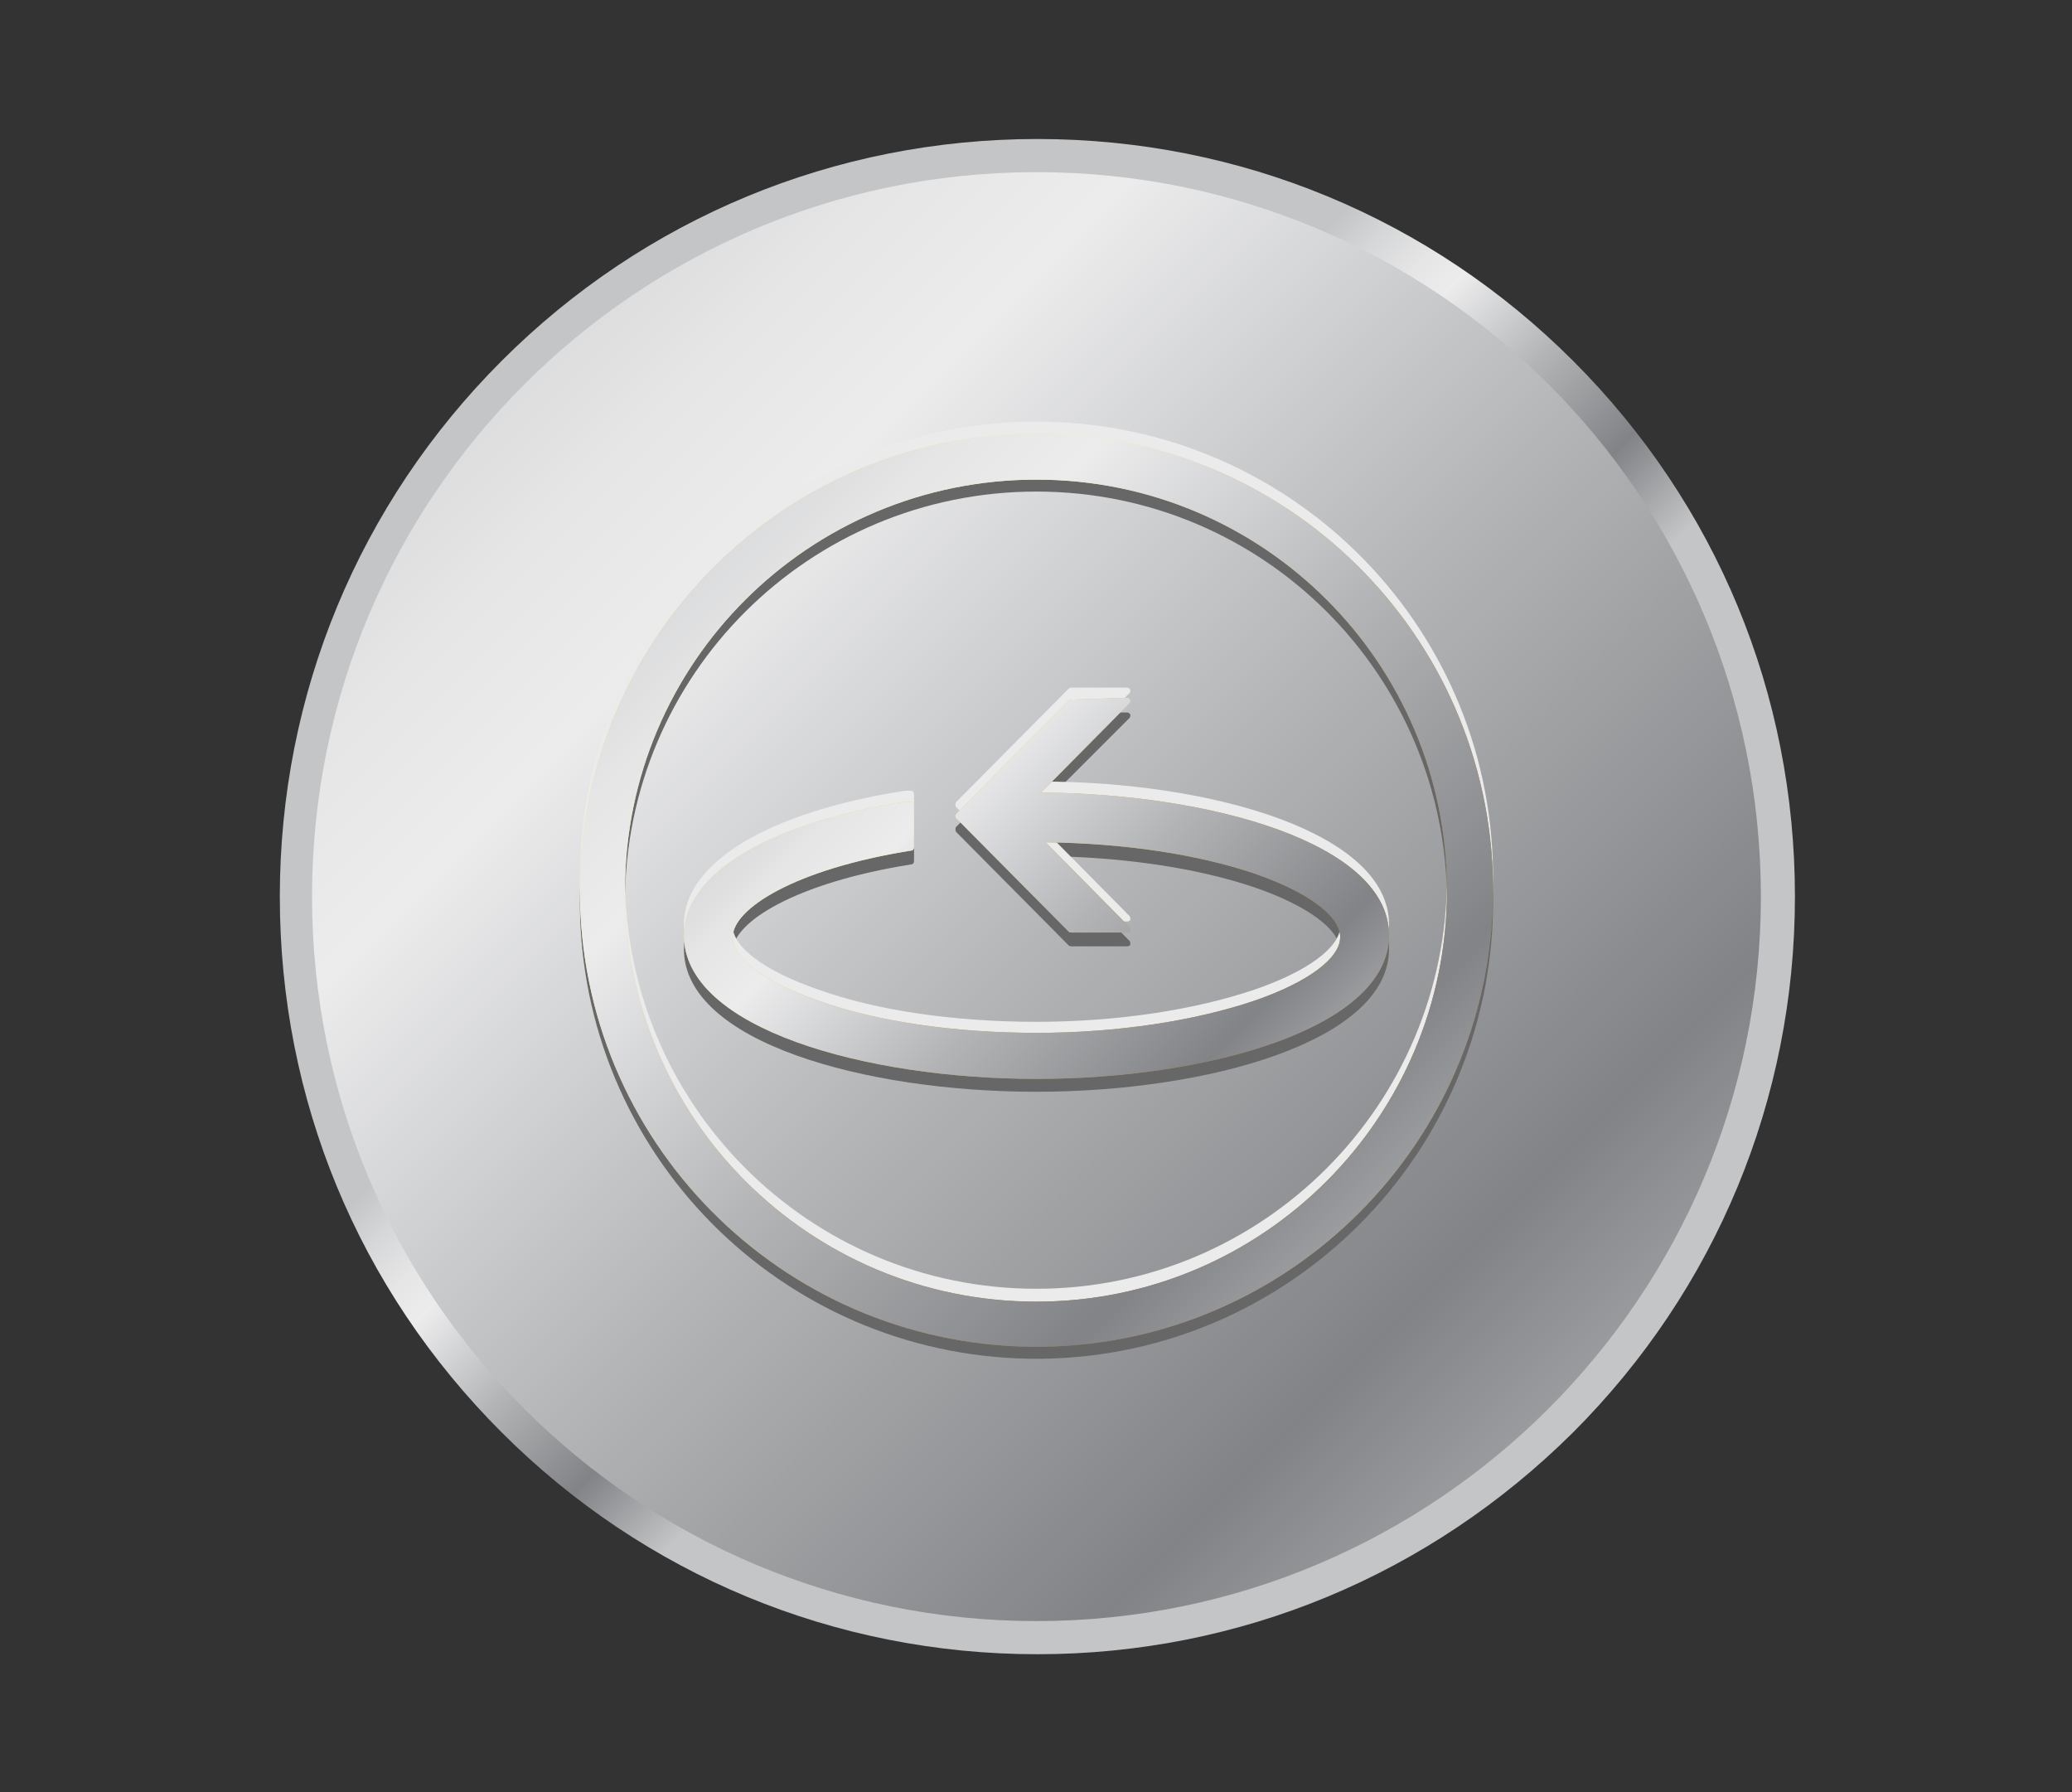 <?xml version="1.0" encoding="utf-8"?>
<!-- Generator: Adobe Illustrator 18.1.0, SVG Export Plug-In . SVG Version: 6.00 Build 0)  -->
<!DOCTYPE svg PUBLIC "-//W3C//DTD SVG 1.1//EN" "http://www.w3.org/Graphics/SVG/1.1/DTD/svg11.dtd">
<svg version="1.1" id="Layer_1" xmlns="http://www.w3.org/2000/svg" xmlns:xlink="http://www.w3.org/1999/xlink" x="0px" y="0px"
	 viewBox="182.5 223.4 225.1 194.7" enable-background="new 182.5 223.4 225.1 194.7" xml:space="preserve">
<rect x="182.5" y="223.4" width="225.1" height="194.7" fill="#333333" stroke="none"/>
<g>
	<g>
		<g>
			<defs>
				<path id="SVGID_1_" d="M237,262.6c-15.5,15.5-24.1,36.2-24.1,58.2c0,22,8.5,42.6,24.1,58.2c15.5,15.5,36.2,24.1,58.2,24.1
					c22,0,42.6-8.6,58.2-24.1c15.5-15.5,24.1-36.2,24.1-58.2c0-22-8.5-42.6-24.1-58.2c-15.5-15.5-36.2-24.1-58.2-24.1
					C273.2,238.5,252.5,247.1,237,262.6"/>
			</defs>
			<clipPath id="SVGID_2_">
				<use xlink:href="#SVGID_1_"  overflow="visible"/>
			</clipPath>
			
				<linearGradient id="SVGID_3_" gradientUnits="userSpaceOnUse" x1="141.852" y1="253.081" x2="142.538" y2="253.081" gradientTransform="matrix(52.685 52.685 -52.685 52.685 6134.537 -20507.049)">
				<stop  offset="0" style="stop-color:#C4C5C7"/>
				<stop  offset="5.600000e-003" style="stop-color:#C4C5C7"/>
				<stop  offset="9.870000e-002" style="stop-color:#D6D7D8"/>
				<stop  offset="0.202" style="stop-color:#E6E6E7"/>
				<stop  offset="0.281" style="stop-color:#ECECED"/>
				<stop  offset="0.522" style="stop-color:#B2B4B6"/>
				<stop  offset="0.775" style="stop-color:#818386"/>
				<stop  offset="1" style="stop-color:#C4C5C7"/>
			</linearGradient>
			<polygon clip-path="url(#SVGID_2_)" fill="url(#SVGID_3_)" points="295.1,156.2 459.6,320.8 295.1,485.3 130.6,320.8 			"/>
		</g>
	</g>
	<g>
		<g>
			<defs>
				<path id="SVGID_4_" d="M216.4,320.8c0,43.5,35.3,78.7,78.7,78.7s78.7-35.3,78.7-78.7c0-43.5-35.3-78.7-78.7-78.7
					S216.4,277.3,216.4,320.8"/>
			</defs>
			<clipPath id="SVGID_5_">
				<use xlink:href="#SVGID_4_"  overflow="visible"/>
			</clipPath>
			
				<linearGradient id="SVGID_6_" gradientUnits="userSpaceOnUse" x1="142.465" y1="253.549" x2="143.151" y2="253.549" gradientTransform="matrix(226.956 226.956 -226.956 226.956 25428.41 -89634.859)">
				<stop  offset="0" style="stop-color:#C4C5C7"/>
				<stop  offset="5.600000e-003" style="stop-color:#C4C5C7"/>
				<stop  offset="9.870000e-002" style="stop-color:#D6D7D8"/>
				<stop  offset="0.202" style="stop-color:#E6E6E7"/>
				<stop  offset="0.281" style="stop-color:#ECECED"/>
				<stop  offset="0.522" style="stop-color:#B2B4B6"/>
				<stop  offset="0.775" style="stop-color:#818386"/>
				<stop  offset="1" style="stop-color:#C4C5C7"/>
			</linearGradient>
			<polygon clip-path="url(#SVGID_5_)" fill="url(#SVGID_6_)" points="295.1,163.3 452.6,320.8 295.1,478.2 137.6,320.8 			"/>
		</g>
	</g>
	<g>
		<g>
			<defs>
				<rect id="SVGID_7_" x="182.5" y="223.4" width="225.1" height="194.7"/>
			</defs>
			<clipPath id="SVGID_8_">
				<use xlink:href="#SVGID_7_"  overflow="visible"/>
			</clipPath>
			<path clip-path="url(#SVGID_8_)" fill="#676767" d="M295.1,271.8c-27.4,0-49.6,22.2-49.6,49.6c0,27.2,21.8,49.2,48.9,49.6h1.4
				c26.8-0.4,48.5-22.1,48.9-48.9v-1.4C344.4,293.7,322.3,271.8,295.1,271.8 M295.1,366.1c-24.7,0-44.7-20-44.7-44.7
				c0-24.7,20-44.6,44.7-44.6c24.7,0,44.6,20,44.6,44.6C339.7,346.1,319.7,366.1,295.1,366.1"/>
		</g>
		<g>
			<defs>
				<rect id="SVGID_9_" x="182.5" y="223.4" width="225.1" height="194.7"/>
			</defs>
			<clipPath id="SVGID_10_">
				<use xlink:href="#SVGID_9_"  overflow="visible"/>
			</clipPath>
			<path clip-path="url(#SVGID_10_)" fill="#676767" d="M305.2,301.4c0.1-0.1,0.1-0.2,0.1-0.4c-0.1-0.1-0.2-0.2-0.3-0.2h-6.1
				c-0.1,0-0.2,0-0.3,0.1l-12.2,12.3c-0.1,0.1-0.1,0.2-0.1,0.3c0,0.1,0,0.2,0.1,0.3l12.2,12.3c0.1,0.1,0.2,0.1,0.3,0.1h6.1
				c0.1,0,0.3-0.1,0.3-0.2c0-0.1,0-0.3-0.1-0.4l-9.1-9.2c8.5,0.1,16.5,1.3,22.7,3.4c5.8,2,9.3,4.6,9.3,6.9s-3.5,4.9-9.3,6.9
				c-6.5,2.2-14.9,3.5-23.7,3.5s-17.3-1.2-23.7-3.5c-5.8-2-9.3-4.6-9.3-6.9c0-3.1,6.8-7.4,19.4-9.4c0.2,0,0.3-0.2,0.3-0.4v-4.5
				c0-0.1,0-0.2-0.1-0.3c-0.1-0.1-0.2-0.1-0.3-0.1l-0.3,0c-0.1,0-0.2,0-0.3,0c-14.8,2.3-24,7.8-24,14.5c0,10.1,19.7,15.5,38.3,15.5
				s38.3-5.5,38.3-15.5c0-10-19.4-15.5-37.8-15.5L305.2,301.4z"/>
		</g>
		<g>
			<defs>
				<rect id="SVGID_11_" x="182.5" y="223.4" width="225.1" height="194.7"/>
			</defs>
			<clipPath id="SVGID_12_">
				<use xlink:href="#SVGID_11_"  overflow="visible"/>
			</clipPath>
			<path clip-path="url(#SVGID_12_)" fill="#EBEBEB" d="M295.1,269.2c-27.4,0-49.6,22.2-49.6,49.6c0,27.2,21.8,49.2,48.9,49.6h1.4
				c26.8-0.4,48.5-22.1,48.9-48.9v-1.4C344.4,291,322.3,269.2,295.1,269.2 M295.1,363.4c-24.7,0-44.7-20-44.7-44.7
				c0-24.7,20-44.6,44.7-44.6c24.7,0,44.6,20,44.6,44.6C339.7,343.4,319.7,363.4,295.1,363.4"/>
		</g>
		<g>
			<defs>
				<rect id="SVGID_13_" x="182.5" y="223.4" width="225.1" height="194.7"/>
			</defs>
			<clipPath id="SVGID_14_">
				<use xlink:href="#SVGID_13_"  overflow="visible"/>
			</clipPath>
			<path clip-path="url(#SVGID_14_)" fill="#EBEBEB" d="M305.2,298.7c0.1-0.1,0.1-0.2,0.1-0.4c-0.1-0.1-0.2-0.2-0.3-0.2h-6.1
				c-0.1,0-0.2,0-0.3,0.1l-12.2,12.3c-0.1,0.1-0.1,0.2-0.1,0.3c0,0.1,0,0.2,0.1,0.3l12.2,12.3c0.1,0.1,0.2,0.1,0.3,0.1h6.1
				c0.1,0,0.3-0.1,0.3-0.2c0-0.1,0-0.3-0.1-0.4l-9.1-9.2c8.5,0.1,16.5,1.3,22.7,3.4c5.8,2,9.3,4.6,9.3,6.9c0,2.3-3.5,4.9-9.3,6.9
				c-6.5,2.2-14.9,3.5-23.7,3.5s-17.3-1.2-23.7-3.5c-5.8-2-9.3-4.6-9.3-6.9c0-3.1,6.8-7.4,19.4-9.4c0.2,0,0.3-0.2,0.3-0.4v-4.5
				c0-0.1,0-0.2-0.1-0.3c-0.1-0.1-0.2-0.1-0.3-0.1l-0.3,0c-0.1,0-0.2,0-0.3,0c-14.8,2.3-24,7.8-24,14.5c0,10.1,19.7,15.5,38.3,15.5
				s38.3-5.4,38.3-15.5c0-10-19.4-15.5-37.8-15.5L305.2,298.7z"/>
		</g>
	</g>
	<g>
		<g>
			<defs>
				<path id="SVGID_15_" d="M250.4,320.1c0-24.7,20-44.6,44.7-44.6c24.7,0,44.6,20,44.6,44.6c0,24.7-20,44.7-44.6,44.7
					C270.4,364.8,250.4,344.8,250.4,320.1 M245.5,320.1c0,27.2,21.8,49.2,48.9,49.6h1.4c26.8-0.4,48.5-22.1,48.9-48.9v-1.4
					c-0.4-27.1-22.5-48.9-49.6-48.9C267.7,270.5,245.5,292.7,245.5,320.1"/>
			</defs>
			<clipPath id="SVGID_16_">
				<use xlink:href="#SVGID_15_"  overflow="visible"/>
			</clipPath>
			
				<linearGradient id="SVGID_17_" gradientUnits="userSpaceOnUse" x1="142.354" y1="253.466" x2="143.041" y2="253.466" gradientTransform="matrix(143.023 143.023 -143.023 143.023 16137.758 -56340.207)">
				<stop  offset="0" style="stop-color:#F6B442"/>
				<stop  offset="5.600000e-003" style="stop-color:#F6B442"/>
				<stop  offset="7.320000e-002" style="stop-color:#F9C956"/>
				<stop  offset="0.154" style="stop-color:#FBDD6A"/>
				<stop  offset="0.226" style="stop-color:#FCE976"/>
				<stop  offset="0.281" style="stop-color:#FDEE7B"/>
				<stop  offset="0.522" style="stop-color:#E19F2A"/>
				<stop  offset="0.775" style="stop-color:#B0732A"/>
				<stop  offset="1" style="stop-color:#F6B442"/>
			</linearGradient>
			<polygon clip-path="url(#SVGID_16_)" fill="url(#SVGID_17_)" points="295.1,220.9 394.4,320.1 295.1,419.4 195.9,320.1 			"/>
		</g>
	</g>
	<g>
		<g>
			<defs>
				<path id="SVGID_18_" d="M298.9,299.4c-0.1,0-0.2,0-0.3,0.1l-12.2,12.3c-0.1,0.1-0.1,0.2-0.1,0.3c0,0.1,0,0.2,0.1,0.2l12.2,12.3
					c0.1,0.1,0.2,0.1,0.3,0.1h6.1c0.1,0,0.3-0.1,0.3-0.2c0-0.1,0-0.3-0.1-0.4l-9.1-9.2c8.5,0.1,16.5,1.3,22.7,3.4
					c5.8,2,9.3,4.6,9.3,6.9c0,2.3-3.5,4.9-9.3,6.9c-6.5,2.2-14.9,3.5-23.7,3.5s-17.3-1.2-23.7-3.5c-5.8-2-9.3-4.6-9.3-6.9
					c0-3.1,6.8-7.4,19.4-9.4c0.2,0,0.3-0.2,0.3-0.4v-4.5c0-0.1,0-0.2-0.1-0.3c-0.1-0.1-0.2-0.1-0.3-0.1l-0.3,0c-0.1,0-0.2,0-0.3,0
					c-14.8,2.3-24,7.8-24,14.5c0,10.1,19.7,15.6,38.3,15.6s38.3-5.5,38.3-15.6c0-10-19.4-15.4-37.8-15.5l9.6-9.7
					c0.1-0.1,0.1-0.3,0.1-0.4c-0.1-0.1-0.2-0.2-0.3-0.2L298.9,299.4L298.9,299.4z"/>
			</defs>
			<clipPath id="SVGID_19_">
				<use xlink:href="#SVGID_18_"  overflow="visible"/>
			</clipPath>
			
				<linearGradient id="SVGID_20_" gradientUnits="userSpaceOnUse" x1="142.353" y1="253.466" x2="143.04" y2="253.466" gradientTransform="matrix(143.023 143.023 -143.023 143.023 16137.758 -56340.207)">
				<stop  offset="0" style="stop-color:#F6B442"/>
				<stop  offset="5.600000e-003" style="stop-color:#F6B442"/>
				<stop  offset="7.320000e-002" style="stop-color:#F9C956"/>
				<stop  offset="0.154" style="stop-color:#FBDD6A"/>
				<stop  offset="0.226" style="stop-color:#FCE976"/>
				<stop  offset="0.281" style="stop-color:#FDEE7B"/>
				<stop  offset="0.522" style="stop-color:#E19F2A"/>
				<stop  offset="0.775" style="stop-color:#B0732A"/>
				<stop  offset="1" style="stop-color:#F6B442"/>
			</linearGradient>
			<polygon clip-path="url(#SVGID_19_)" fill="url(#SVGID_20_)" points="295.1,261.1 354.1,320.1 295.1,379.1 236.2,320.1 			"/>
		</g>
	</g>
	<g>
		<g>
			<defs>
				<path id="SVGID_21_" d="M250.4,320.1c0-24.7,20-44.6,44.7-44.6c24.7,0,44.6,20,44.6,44.6c0,24.7-20,44.7-44.6,44.7
					C270.4,364.8,250.4,344.8,250.4,320.1 M245.5,320.1c0,27.2,21.8,49.2,48.9,49.6h1.4c26.8-0.4,48.5-22.1,48.9-48.9v-1.4
					c-0.4-27.1-22.5-48.9-49.6-48.9C267.7,270.5,245.5,292.7,245.5,320.1"/>
			</defs>
			<clipPath id="SVGID_22_">
				<use xlink:href="#SVGID_21_"  overflow="visible"/>
			</clipPath>
			
				<linearGradient id="SVGID_23_" gradientUnits="userSpaceOnUse" x1="142.354" y1="253.466" x2="143.041" y2="253.466" gradientTransform="matrix(143.023 143.023 -143.023 143.023 16137.758 -56340.207)">
				<stop  offset="0" style="stop-color:#C4C5C7"/>
				<stop  offset="5.600000e-003" style="stop-color:#C4C5C7"/>
				<stop  offset="9.870000e-002" style="stop-color:#D6D7D8"/>
				<stop  offset="0.202" style="stop-color:#E6E6E7"/>
				<stop  offset="0.281" style="stop-color:#ECECED"/>
				<stop  offset="0.522" style="stop-color:#B2B4B6"/>
				<stop  offset="0.775" style="stop-color:#818386"/>
				<stop  offset="1" style="stop-color:#C4C5C7"/>
			</linearGradient>
			<polygon clip-path="url(#SVGID_22_)" fill="url(#SVGID_23_)" points="295.1,220.9 394.4,320.1 295.1,419.4 195.9,320.1 			"/>
		</g>
	</g>
	<g>
		<g>
			<defs>
				<path id="SVGID_24_" d="M298.9,299.4c-0.1,0-0.2,0-0.3,0.1l-12.2,12.3c-0.1,0.1-0.1,0.2-0.1,0.3c0,0.1,0,0.2,0.1,0.2l12.2,12.3
					c0.1,0.1,0.2,0.1,0.3,0.1h6.1c0.1,0,0.3-0.1,0.3-0.2c0-0.1,0-0.3-0.1-0.4l-9.1-9.2c8.5,0.1,16.5,1.3,22.7,3.4
					c5.8,2,9.3,4.6,9.3,6.9c0,2.3-3.5,4.9-9.3,6.9c-6.5,2.2-14.9,3.5-23.7,3.5s-17.3-1.2-23.7-3.5c-5.8-2-9.3-4.6-9.3-6.9
					c0-3.1,6.8-7.4,19.4-9.4c0.2,0,0.3-0.2,0.3-0.4v-4.5c0-0.1,0-0.2-0.1-0.3c-0.1-0.1-0.2-0.1-0.3-0.1l-0.3,0c-0.1,0-0.2,0-0.3,0
					c-14.8,2.3-24,7.8-24,14.5c0,10.1,19.7,15.6,38.3,15.6s38.3-5.5,38.3-15.6c0-10-19.4-15.4-37.8-15.5l9.6-9.7
					c0.1-0.1,0.1-0.3,0.1-0.4c-0.1-0.1-0.2-0.2-0.3-0.2L298.9,299.4L298.9,299.4z"/>
			</defs>
			<clipPath id="SVGID_25_">
				<use xlink:href="#SVGID_24_"  overflow="visible"/>
			</clipPath>
			
				<linearGradient id="SVGID_26_" gradientUnits="userSpaceOnUse" x1="142.13" y1="253.269" x2="142.816" y2="253.269" gradientTransform="matrix(84.752 84.752 -84.752 84.752 9687.919 -33217.18)">
				<stop  offset="0" style="stop-color:#C4C5C7"/>
				<stop  offset="5.600000e-003" style="stop-color:#C4C5C7"/>
				<stop  offset="9.870000e-002" style="stop-color:#D6D7D8"/>
				<stop  offset="0.202" style="stop-color:#E6E6E7"/>
				<stop  offset="0.281" style="stop-color:#ECECED"/>
				<stop  offset="0.522" style="stop-color:#B2B4B6"/>
				<stop  offset="0.775" style="stop-color:#818386"/>
				<stop  offset="1" style="stop-color:#C4C5C7"/>
			</linearGradient>
			<polygon clip-path="url(#SVGID_25_)" fill="url(#SVGID_26_)" points="295.1,261.1 354.1,320.1 295.1,379.1 236.2,320.1 			"/>
		</g>
	</g>
</g>
</svg>
